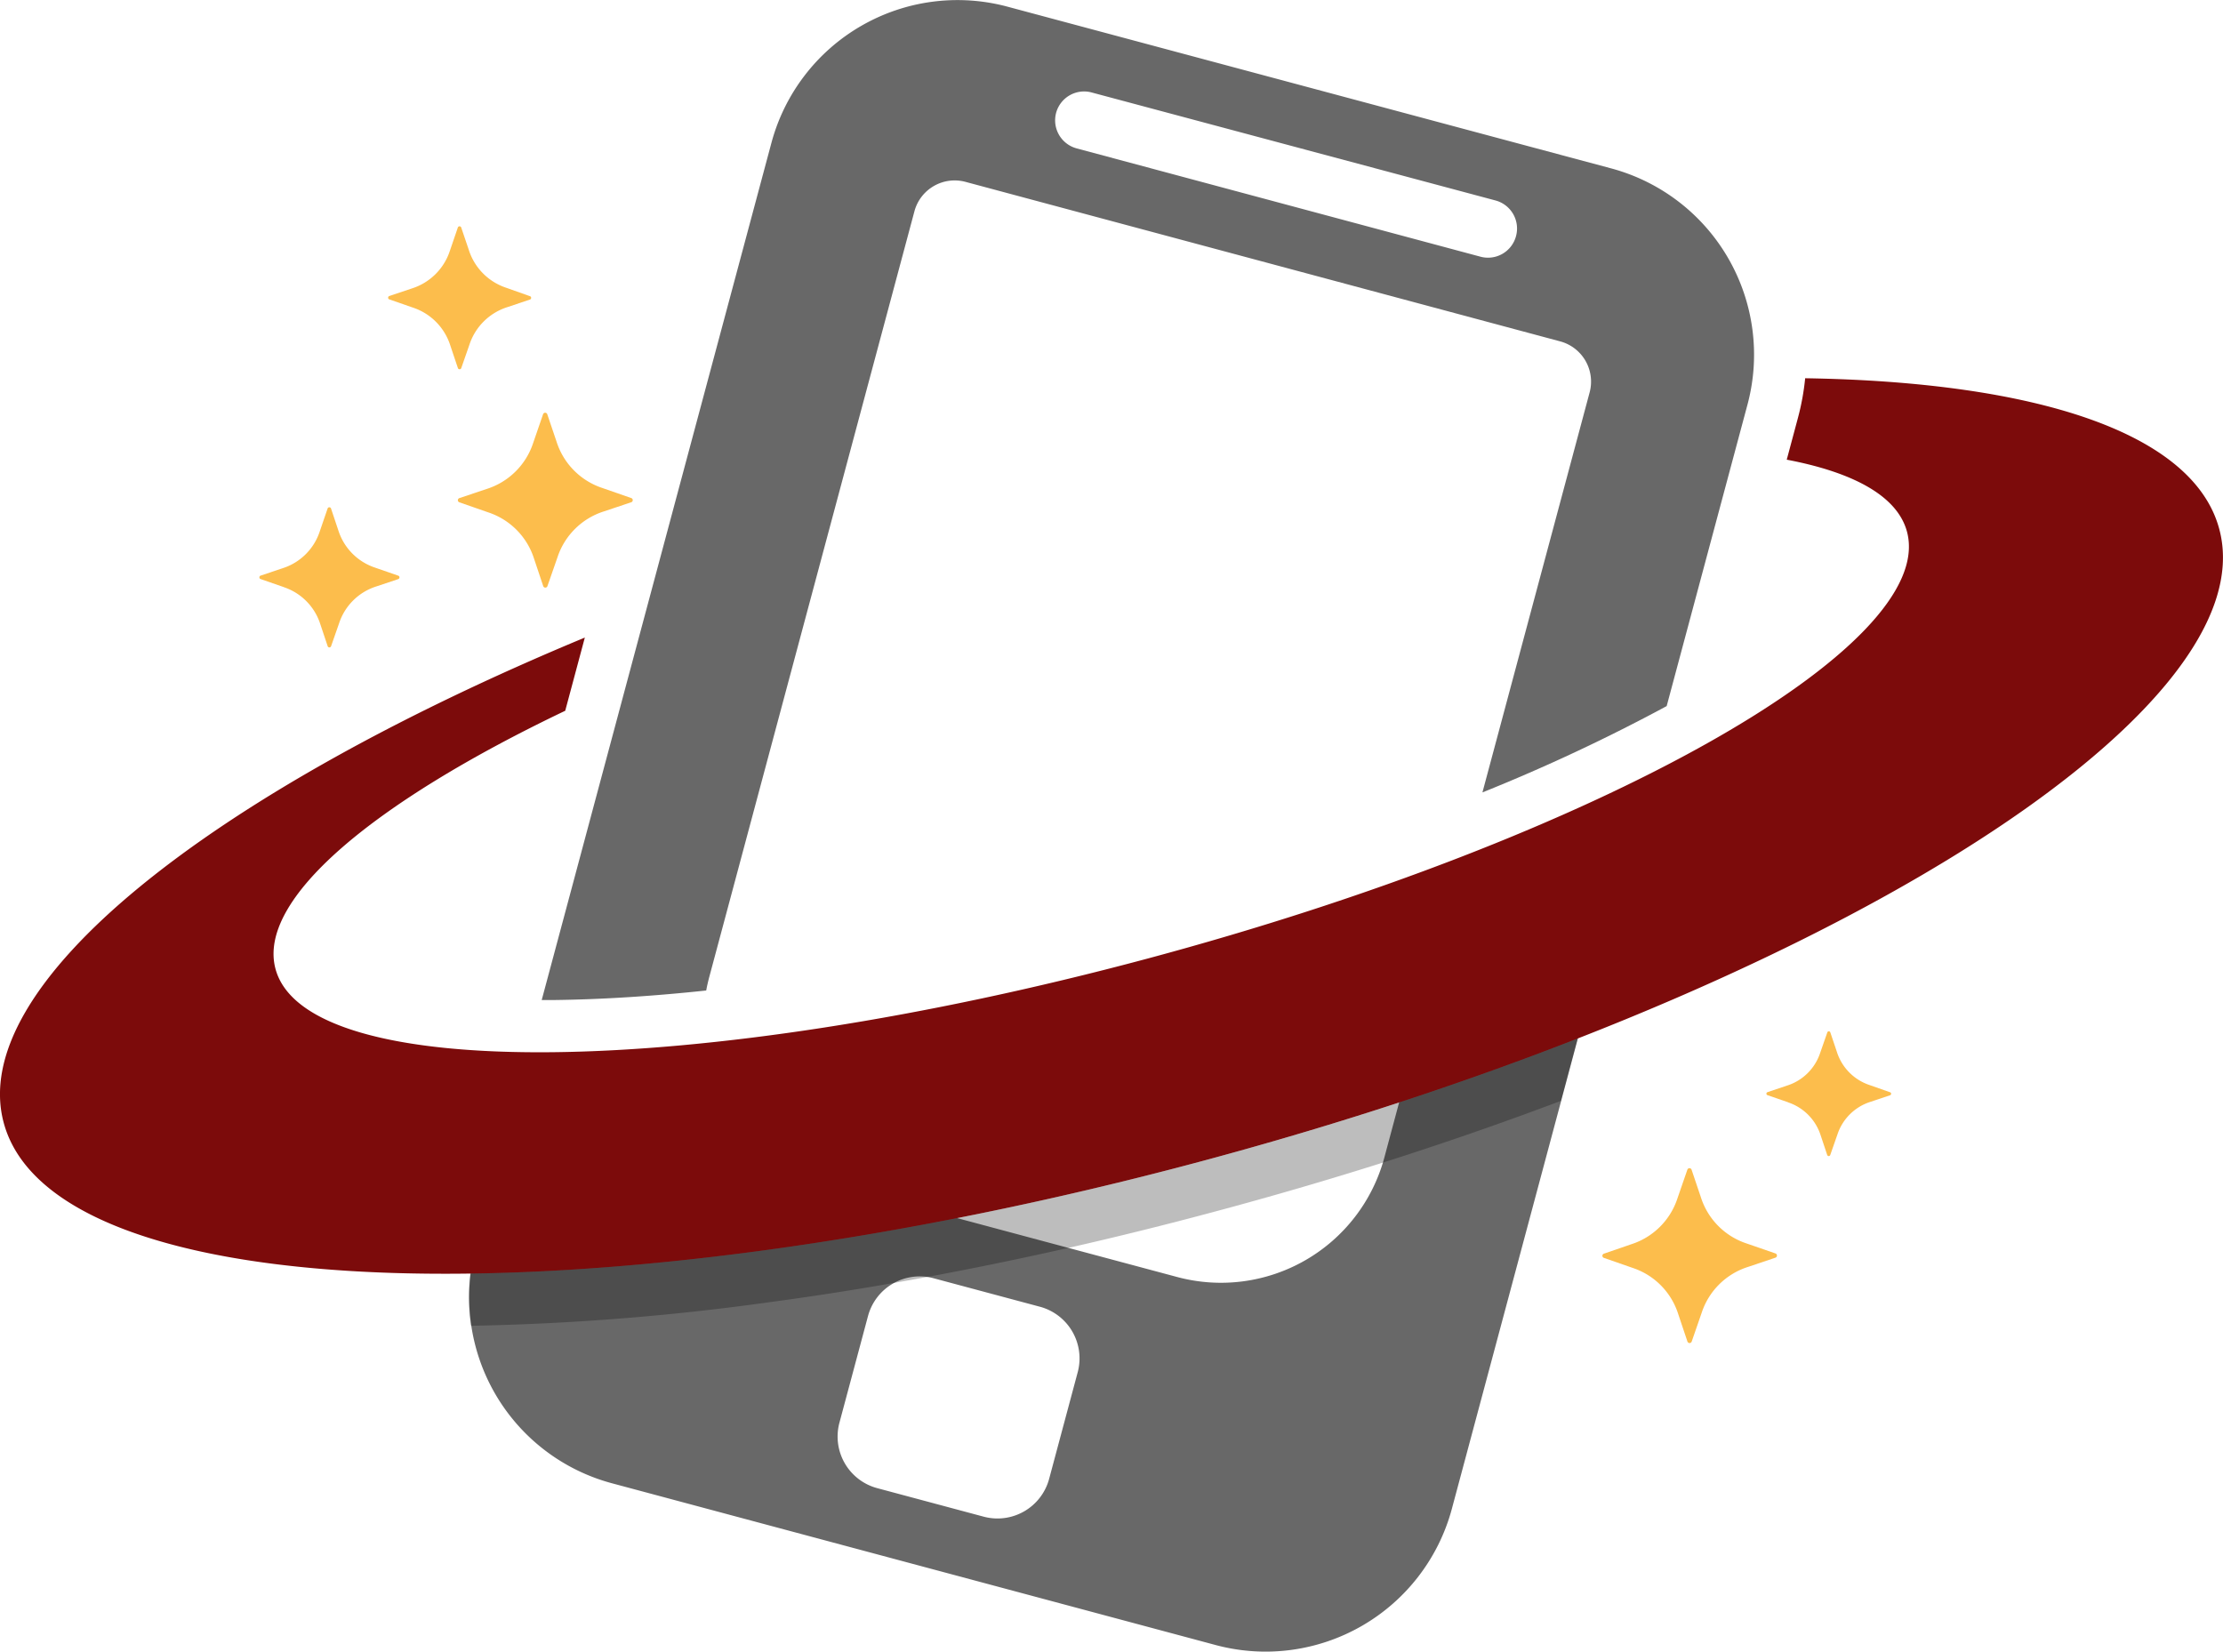 <?xml version="1.0" encoding="UTF-8"?>
<svg xmlns="http://www.w3.org/2000/svg" viewBox="0 0 410.25 304.85">
  <g id="Calque_2" data-name="Calque 2">
    <g id="Layer_1" data-name="Layer 1">
      <path d="M185.85,1.21,297.42,31.1a35.6,35.6,0,0,1,25.1,43.48l-14.94,55.74a334.6,334.6,0,0,1-34,15.93l19.8-73.89A7.69,7.69,0,0,0,287.91,63L178.16,33.56a7.69,7.69,0,0,0-9.4,5.42L130.89,180.33c-.22.83-.41,1.65-.56,2.48-9.4,1-18.85,1.65-28.22,1.76l-2.14,0L142.38,26.31a35.56,35.56,0,0,1,43.47-25.1ZM297.19,169.09c-10,4.19-21.65,9.07-33.49,13.88l-8.24,30.74a31.22,31.22,0,0,1-38.13,22L152.9,218.46a31,31,0,0,1-10.75-5.28c-19,2.18-37.72,4.11-51.37,5.71l-3,11.38a35.56,35.56,0,0,0,25.09,43.47l111.58,29.9a35.59,35.59,0,0,0,43.47-25.1l29.32-109.45Zm-125,66.8,19.71,5.28a9.87,9.87,0,0,1,7,12.05l-5.28,19.71a9.87,9.87,0,0,1-12.05,7l-19.71-5.28a9.86,9.86,0,0,1-6.95-12.05l5.28-19.71a9.87,9.87,0,0,1,12-7ZM201.44,17.06a5.35,5.35,0,0,0-6.54,3.78h0a5.36,5.36,0,0,0,3.77,6.54l74.56,20a5.35,5.35,0,0,0,6.54-3.77h0A5.36,5.36,0,0,0,276,37Z" style="fill:#686868;fill-rule:evenodd"></path>
      <path d="M333.14,69.81c42.63.67,71.66,10.06,76.42,27.83,9.16,34.19-74.94,86.43-187.85,116.69S9.84,241.39.68,207.2c-6.79-25.35,37.73-60.64,107.25-89.53l-3.62,13.51c-35.58,17-56.89,34.86-53.47,47.63,5.69,21.24,77.71,20.41,160.85-1.87s145.93-57.56,140.24-78.81c-1.74-6.48-9.67-10.91-22.19-13.29l2.08-7.77A45.57,45.57,0,0,0,333.14,69.81Z" style="fill:#7c0b0b;fill-rule:evenodd"></path>
      <path d="M255.22,214.57q16.57-5.26,32.84-11.39l3.08-11.5c-10.5,4.1-21.51,8.06-32.94,11.8-11.75,3.85-23.94,7.49-36.49,10.85-15.35,4.11-30.44,7.6-45.08,10.49-32.94,6.48-63.61,9.87-89.84,10.23a34.92,34.92,0,0,0,.13,9.64,457.51,457.51,0,0,0,55.2-4.37q11.41-1.53,22.78-3.53c2.08-.36,4.17-.73,6.25-1.12q13-2.41,26-5.35,13.6-3.09,27-6.69Q239.79,219.45,255.22,214.57Z" style="fill-rule:evenodd;opacity:0.26"></path>
      <path d="M90.12,94.57a13.21,13.21,0,0,1,8.43,8.52l1.7,5.08a.41.41,0,0,0,.78,0l1.86-5.34a13.21,13.21,0,0,1,8.52-8.43l5.08-1.7a.41.41,0,0,0,0-.78l-5.34-1.86a13.21,13.21,0,0,1-8.43-8.52L101,76.46a.41.41,0,0,0-.78,0L98.38,81.8a13.23,13.23,0,0,1-8.52,8.43l-5.08,1.7a.41.41,0,0,0,0,.78l5.34,1.86ZM301.28,234a13.15,13.15,0,0,1,8.43,8.52l1.7,5.07a.43.43,0,0,0,.39.29.42.42,0,0,0,.4-.28l1.85-5.34a13.18,13.18,0,0,1,8.53-8.43l5.07-1.71a.39.39,0,0,0,.28-.38.41.41,0,0,0-.27-.4l-5.35-1.85a13.19,13.19,0,0,1-8.42-8.53l-1.71-5.07a.4.4,0,0,0-.39-.28.39.39,0,0,0-.39.27l-1.85,5.35a13.19,13.19,0,0,1-8.53,8.42L296,231.38a.41.41,0,0,0,0,.78l5.34,1.86ZM330,203.46a9.44,9.44,0,0,1,6,6.08l1.21,3.63a.3.3,0,0,0,.28.2.29.29,0,0,0,.28-.2l1.33-3.81a9.41,9.41,0,0,1,6.08-6l3.62-1.21a.29.29,0,0,0,.2-.28.28.28,0,0,0-.19-.28L345,200.25a9.45,9.45,0,0,1-6-6.09l-1.22-3.62a.29.29,0,0,0-.27-.2.29.29,0,0,0-.28.2l-1.33,3.81a9.42,9.42,0,0,1-6.08,6l-3.62,1.22a.29.29,0,0,0,0,.56l3.82,1.32ZM52.35,108.36a10.58,10.58,0,0,1,6.76,6.83l1.36,4.07a.33.33,0,0,0,.31.23.34.34,0,0,0,.32-.22L62.59,115a10.6,10.6,0,0,1,6.84-6.76l4.07-1.36a.34.34,0,0,0,.22-.32.32.32,0,0,0-.22-.31l-4.29-1.49a10.62,10.62,0,0,1-6.76-6.84l-1.36-4.07a.32.32,0,0,0-.31-.22.31.31,0,0,0-.32.22L59,98.11a10.58,10.58,0,0,1-6.83,6.76l-4.08,1.37a.33.33,0,0,0-.22.31.32.32,0,0,0,.22.32l4.29,1.49ZM76.23,56.78a10.8,10.8,0,0,1,6.88,7l1.39,4.14a.32.32,0,0,0,.31.23.32.32,0,0,0,.32-.23l1.52-4.36a10.8,10.8,0,0,1,7-6.88l4.14-1.39a.32.32,0,0,0,.23-.31.32.32,0,0,0-.23-.32L93.39,53.1a10.81,10.81,0,0,1-6.88-7L85.12,42a.32.32,0,0,0-.31-.23.32.32,0,0,0-.32.23L83,46.36a10.8,10.8,0,0,1-7,6.88l-4.14,1.39a.32.32,0,0,0-.23.31.32.32,0,0,0,.23.32Z" style="fill:#fcbd4c;fill-rule:evenodd"></path>
    </g>
  </g>
</svg>
